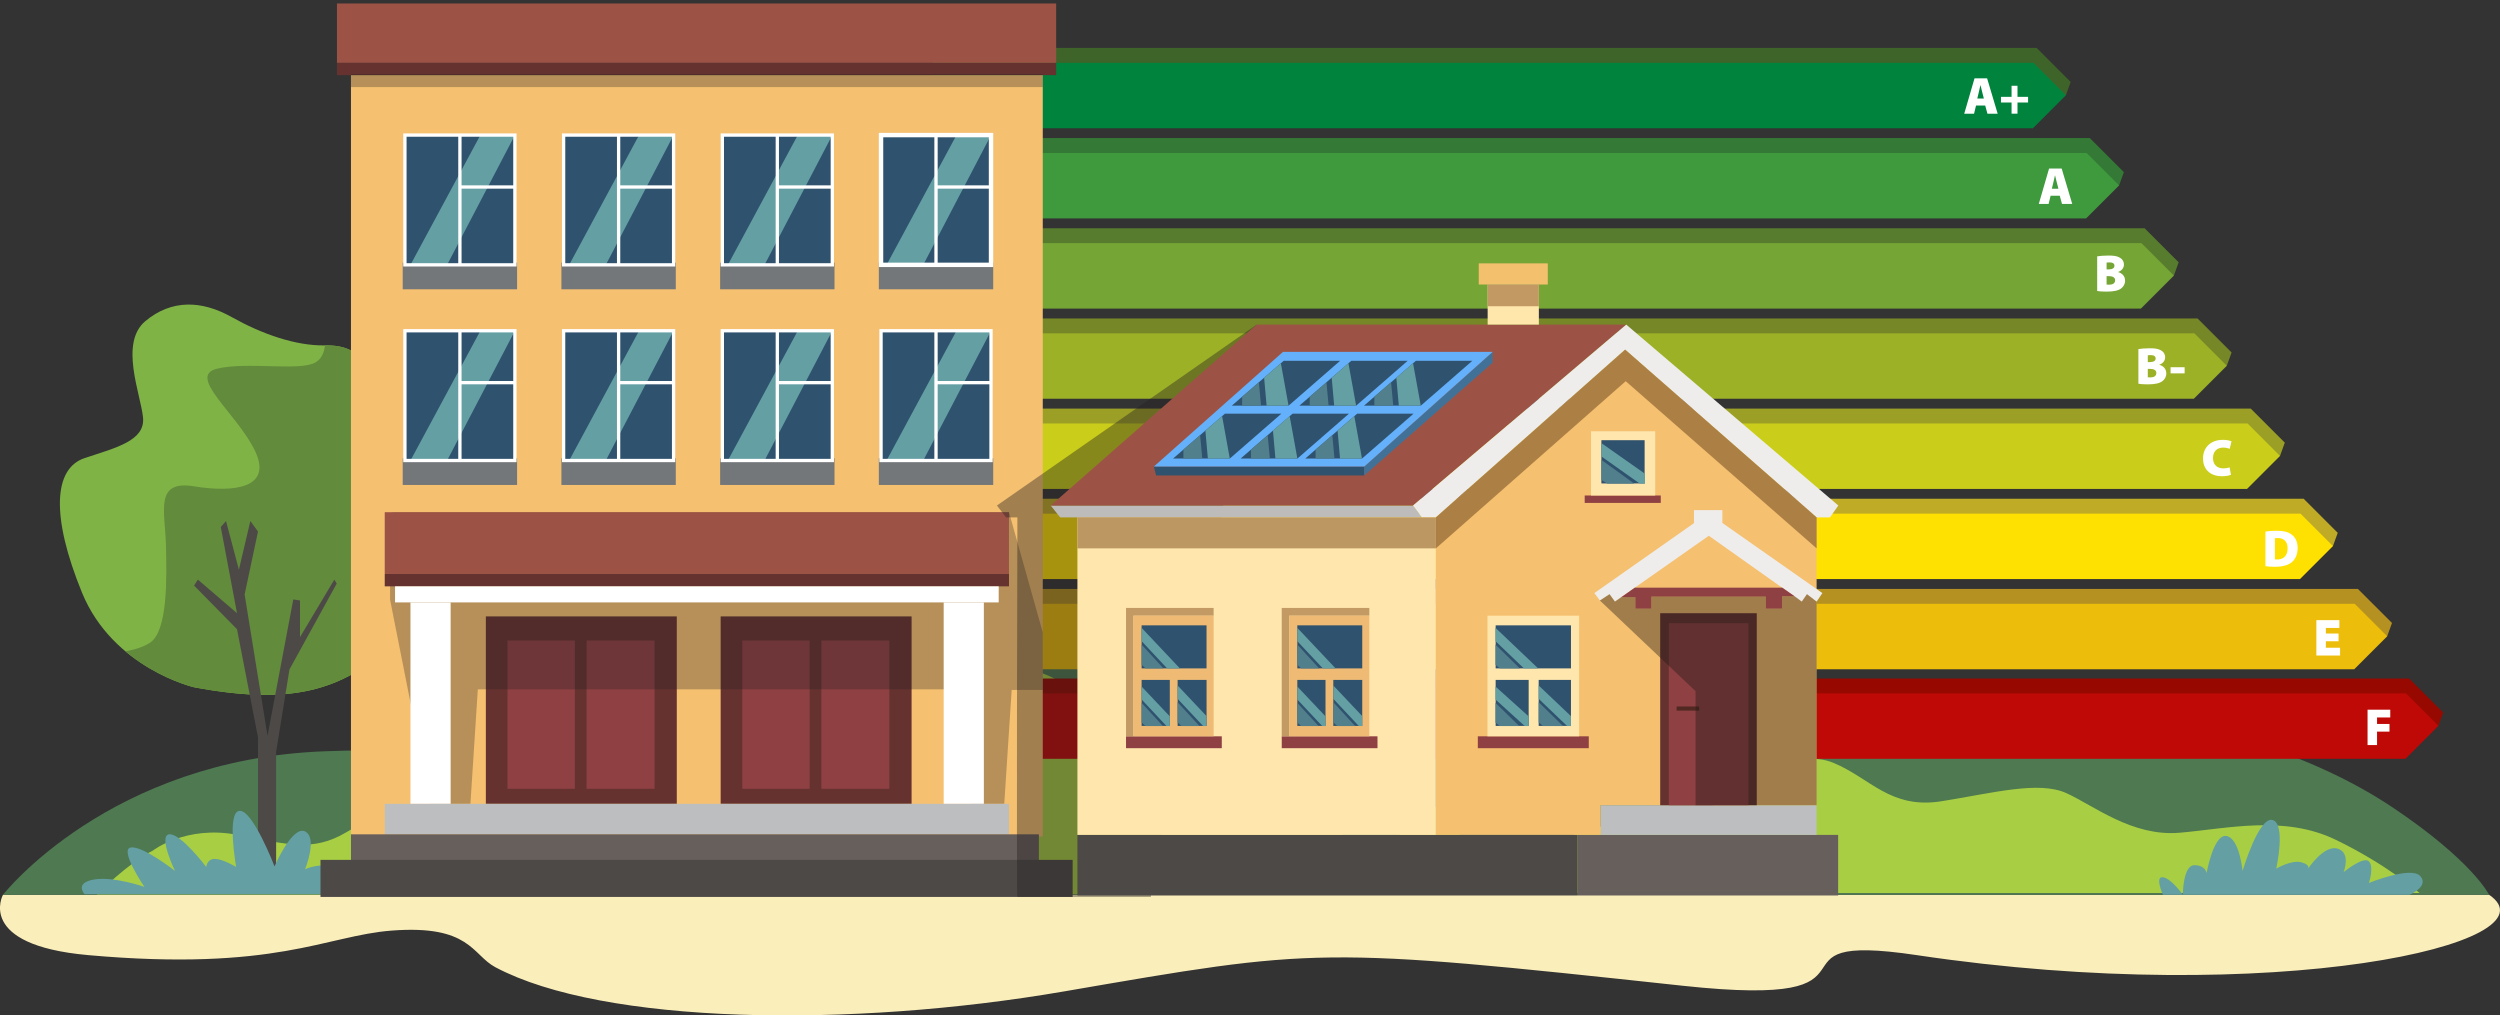 <?xml version="1.0" encoding="utf-8"?>
<!-- Generator: Adobe Illustrator 23.1.0, SVG Export Plug-In . SVG Version: 6.00 Build 0)  -->
<svg version="1.1" id="Camada_1" xmlns="http://www.w3.org/2000/svg" xmlns:xlink="http://www.w3.org/1999/xlink" x="0px" y="0px"
	 viewBox="0 0 1135 461" style="enable-background:new 0 0 1135 461;" xml:space="preserve">
<rect x="0" y="0" width="1135" height="461" fill="#333333" stroke="none"/>
<style type="text/css">
	.st0{fill:#FAEEBB;}
	.st1{fill:#4E7951;}
	.st2{fill:#A8CF43;}
	.st3{fill:#7FB346;}
	.st4{clip-path:url(#SVGID_2_);fill:#628B3C;}
	.st5{fill:#4D4947;}
	.st6{fill:#970900;}
	.st7{fill:#BF0906;}
	.st8{fill:#FFFFFF;}
	.st9{fill:#B49120;}
	.st10{fill:#ECBD0A;}
	.st11{fill:#C0AB27;}
	.st12{fill:#FFE101;}
	.st13{fill:#9B9F26;}
	.st14{fill:#CACE1A;}
	.st15{fill:#768728;}
	.st16{fill:#9DB127;}
	.st17{fill:#577C2D;}
	.st18{fill:#75A535;}
	.st19{fill:#347935;}
	.st20{fill:#3F9A3E;}
	.st21{fill:#3F6429;}
	.st22{fill:#00833D;}
	.st23{fill:#649FA4;}
	.st24{fill:#653230;}
	.st25{fill:#9C5345;}
	.st26{fill:#F5C070;}
	.st27{fill:#747779;stroke:#747779;stroke-width:2;stroke-miterlimit:10;}
	.st28{fill:#2F526E;}
	.st29{fill:none;stroke:#FFFFFF;stroke-width:1.5;stroke-miterlimit:10;}
	.st30{fill:none;stroke:#FFFFFF;stroke-width:2;stroke-miterlimit:10;}
	.st31{opacity:0.3;fill:#231F20;}
	.st32{fill:#8E4043;}
	.st33{fill:#BDBEBF;}
	.st34{fill:#675F5C;}
	.st35{opacity:0.4;fill:#231F20;}
	.st36{fill:#FFE6AD;}
	.st37{fill:#BEBCBB;}
	.st38{fill:#EEEDEB;}
	.st39{fill:#FFE6AA;}
	.st40{fill:#F3C06E;}
	.st41{fill:#427198;}
	.st42{fill:#64B0FB;}
	.st43{fill:#C29863;}
	.st44{fill:#C39A63;}
	.st45{fill:#EFBA74;}
	.st46{fill:#BD9761;}
	.st47{fill:#AC7F44;}
	.st48{fill:#522822;}
	.st49{fill:#365D7C;}
	.st50{opacity:0.4;fill:#211915;}
	.st51{fill:#527F8C;}
</style>
<path class="st0" d="M1.35,406.24c0,0-12.54,22.8,38.65,27.38c85.11,7.61,108.02-8.85,137.8-11.13
	c35.73-2.74,36.48,10.98,47.1,16.63c48.9,26.01,160.92,27.74,258.2,10.98c114.97-19.8,115.27-20.43,280.83-2.57
	c101.73,10.97,30.9-25.16,106.29-13.9c162.02,24.2,292-5.45,259.86-27.38"/>
<path class="st1" d="M1.35,406.24c0,0,48.23-61.72,146.54-65.18s111.3,14.56,159.52,11.09s100.17-35.37,127.06-46.46
	s68.63-28.43,124.28-22.19c55.65,6.24,131.7,50.69,201.26,60.71c69.56,10.02,128.92-23.96,183.64-21.18
	c54.72,2.77,106.66,19.42,142.83,43.69c36.17,24.27,43.59,39.53,43.59,39.53H1.35z"/>
<path class="st2" d="M69.43,386.14c0,0,14.97-11.6,38.17-7.14c23.2,4.46,34.43,7.77,49.4-1.02c14.97-8.79,26.95-13.25,41.17-6.11
	c14.22,7.14,23.95,9.86,31.44-3.54c7.48-13.4,17.96-32.14,45.66-27.68s41.92,32.33,54.64,22.41c12.72-9.92,6.74-32.67,21.71-23.08
	c14.97,9.59,26.95,20.29,29.94,4.24c2.99-16.06,6.74-29.44,23.2-23.19c16.47,6.24,20.96,4.46,29.94-7.14
	c8.98-11.6,34.43-16.06,52.39,0c17.96,16.06,31.44,50.84,56.88,48.17c25.45-2.68,29.94-24.08,49.4-10.7
	c19.46,13.38,12.72,49.06,32.93,34.79c20.21-14.27,24.7-27.65,32.18-14.27c7.48,13.38,22.45,34.19,22.45,34.19H43.98
	C43.98,406.06,58.43,391.58,69.43,386.14z"/>
<path class="st2" d="M701.04,405.41c0,0-0.83-26.11,23.28-29.84c24.11-3.73,39.91-1.24,56.54-11.81s34.92-24.25,51.55-17.41
	s25.78,21.14,49.06,17.41c23.28-3.73,44.07-9.33,56.54-3.73c12.47,5.6,29.93,19.89,51.55,18.03c21.62-1.87,47.4-8.08,70.68,3.11
	s38.25,24.25,38.25,24.25H701.04z"/>
<g>
	<path class="st3" d="M88.1,312.02c0,0-36.82-8.56-50.9-43.03s-13-56.32,1.3-61.05s27.51-7.88,26.43-18.47
		c-1.08-10.59-10.83-33.79,1.08-43.7s25.56-9.46,39.2-1.8c13.65,7.66,29.02,13.07,42.24,12.84c13.21-0.23,16.89,5.63,18.84,11.71
		c1.95,6.08,5.2,13.97,14.3,15.32c9.1,1.35,25.34,10.59,27.29,29.06c1.95,18.47-1.3,52.49-25.78,76.14S135.1,320.81,88.1,312.02z"/>
	<g>
		<defs>
			<path id="SVGID_1_" d="M88.1,312.02c0,0-36.82-8.56-50.9-43.03s-13-56.32,1.3-61.05s27.51-7.88,26.43-18.47
				c-1.08-10.59-10.83-33.79,1.08-43.7s25.56-9.46,39.2-1.8c13.65,7.66,29.02,13.07,42.24,12.84c13.21-0.23,16.89,5.63,18.84,11.71
				c1.95,6.08,5.2,13.97,14.3,15.32c9.1,1.35,25.34,10.59,27.29,29.06c1.95,18.47-1.3,52.49-25.78,76.14S135.1,320.81,88.1,312.02z"
				/>
		</defs>
		<clipPath id="SVGID_2_">
			<use xlink:href="#SVGID_1_"  style="overflow:visible;"/>
		</clipPath>
		<path class="st4" d="M42.83,296.93c0,0,17.33,0.23,25.34-5.18s7.58-29.29,7.15-44.6s-5.2-29.29,12.78-26.36s35.74,0.9,27.72-15.99
			s-31.19-34.02-17.33-37.4s37.69,1.35,44.84-2.93c7.15-4.28,3.25-17.35,3.25-17.35l75.59,34.69l14.37,90.33
			c0,0-66.78,39.69-65.48,43.32c1.3,3.64-53.3,9.54-53.3,9.54l-64.9-9.54L42.83,296.93z"/>
	</g>
	<polygon class="st5" points="117.13,403.1 117.13,334.77 107.6,285.66 88.1,265.84 89.83,263.14 107.6,278.38 100.23,239.26 
		102.61,236.55 108.46,258.63 113.66,236.55 117.13,241.32 111.06,269.89 121.46,334.04 133.15,272.15 136.19,272.6 136.19,289.27 
		151.78,263.14 152.87,264.94 131.42,303.91 125.36,341.3 125.36,403.1 	"/>
</g>
<g>
	<g>
		<g>
			<polygon class="st6" points="446.65,308.04 1093.74,308.04 1109.2,323.49 1107.02,329.53 446.65,329.53 446.65,314.8 			"/>
			<polygon class="st7" points="446.65,314.8 1092.29,314.8 1107.02,329.53 1092.05,344.51 446.65,344.51 			"/>
		</g>
		<g>
			<path class="st8" d="M1074.86,322.2h10.32v3.53h-6v2.95h5.65v3.48h-5.65v6.1h-4.31V322.2z"/>
		</g>
	</g>
	<g>
		<g>
			<polygon class="st9" points="423.42,267.38 1070.5,267.38 1085.96,282.83 1083.79,288.87 423.42,288.87 423.42,274.14 			"/>
			<polygon class="st10" points="423.42,274.14 1069.05,274.14 1083.79,288.87 1068.81,303.85 423.42,303.85 			"/>
		</g>
		<g>
			<path class="st8" d="M1061.7,291.12h-5.76v2.95h6.46v3.53h-10.77v-16.06h10.44v3.53h-6.12v2.57h5.76V291.12z"/>
		</g>
	</g>
	<g>
		<g>
			<polygon class="st11" points="423.42,226.44 1045.87,226.44 1061.33,241.9 1059.15,247.93 423.42,247.93 423.42,233.2 			"/>
			<polygon class="st12" points="423.42,233.2 1044.42,233.2 1059.15,247.93 1044.18,262.91 423.42,262.91 			"/>
		</g>
	</g>
	<g>
		<g>
			<polygon class="st13" points="423.42,185.5 1021.84,185.5 1037.3,200.96 1035.12,207 423.42,207 423.42,192.26 			"/>
			<polygon class="st14" points="423.42,192.26 1020.39,192.26 1035.12,207 1020.15,221.97 423.42,221.97 			"/>
		</g>
		<g>
			<path class="st8" d="M1012.85,215.54c-0.59,0.31-2.12,0.67-4.03,0.67c-6,0-8.65-3.74-8.65-8c0-5.65,4.15-8.53,8.94-8.53
				c1.83,0,3.33,0.36,4,0.69l-0.83,3.41c-0.69-0.29-1.69-0.57-2.98-0.57c-2.45,0-4.6,1.45-4.6,4.72c0,2.91,1.74,4.72,4.69,4.72
				c1.02,0,2.19-0.19,2.86-0.45L1012.85,215.54z"/>
		</g>
	</g>
	<g>
		<g>
			<polygon class="st15" points="423.42,144.57 997.69,144.57 1013.14,160.02 1010.97,166.06 423.42,166.06 423.42,151.33 			"/>
			<polygon class="st16" points="423.42,151.33 996.24,151.33 1010.97,166.06 996,181.03 423.42,181.03 			"/>
		</g>
		<g>
			<path class="st8" d="M970.82,158.48c0.98-0.19,3.1-0.36,5.07-0.36c2.29,0,3.67,0.17,4.91,0.79c1.26,0.59,2.17,1.74,2.17,3.31
				c0,1.33-0.74,2.64-2.62,3.36v0.05c1.96,0.55,3.15,2,3.15,3.91c0,1.52-0.74,2.72-1.81,3.53c-1.19,0.9-3.19,1.43-6.62,1.43
				c-1.95,0-3.39-0.12-4.24-0.29V158.48z M975.09,164.41h0.86c1.83,0,2.72-0.64,2.72-1.67c0-0.93-0.72-1.52-2.17-1.52
				c-0.72,0-1.12,0.05-1.4,0.1V164.41z M975.09,171.3c0.31,0.05,0.69,0.05,1.24,0.05c1.43,0,2.65-0.57,2.65-2
				c0-1.36-1.24-1.88-2.86-1.88h-1.02V171.3z"/>
			<path class="st8" d="M991.82,166.72v2.79h-6.38v-2.79H991.82z"/>
		</g>
	</g>
	<g>
		<g>
			<polygon class="st17" points="423.42,103.63 973.66,103.63 989.11,119.09 986.94,125.12 423.42,125.12 423.42,110.39 			"/>
			<polygon class="st18" points="423.42,110.39 972.21,110.39 986.94,125.12 971.96,140.1 423.42,140.1 			"/>
		</g>
		<g>
			<path class="st8" d="M952.11,116.38c0.98-0.19,3.1-0.36,5.07-0.36c2.29,0,3.67,0.17,4.91,0.79c1.26,0.59,2.17,1.74,2.17,3.31
				c0,1.33-0.74,2.64-2.62,3.36v0.05c1.96,0.55,3.15,2,3.15,3.91c0,1.52-0.74,2.72-1.81,3.53c-1.19,0.9-3.19,1.43-6.62,1.43
				c-1.95,0-3.39-0.12-4.24-0.29V116.38z M956.38,122.32h0.86c1.83,0,2.72-0.64,2.72-1.67c0-0.93-0.72-1.52-2.17-1.52
				c-0.72,0-1.12,0.05-1.4,0.1V122.32z M956.38,129.2c0.31,0.05,0.69,0.05,1.24,0.05c1.43,0,2.65-0.57,2.65-2
				c0-1.36-1.24-1.88-2.86-1.88h-1.02V129.2z"/>
		</g>
	</g>
	<g>
		<g>
			<polygon class="st19" points="423.42,62.69 948.78,62.69 964.24,78.15 962.06,84.19 423.42,84.19 423.42,69.45 			"/>
			<polygon class="st20" points="423.42,69.45 947.33,69.45 962.06,84.19 947.09,99.16 423.42,99.16 			"/>
		</g>
		<g>
			<path class="st8" d="M930.97,88.86l-0.9,3.72h-4.46l4.67-16.06h5.72l4.79,16.06h-4.64l-1.02-3.72H930.97z M934.52,85.69
				l-0.74-2.88c-0.24-0.9-0.55-2.22-0.78-3.17h-0.05c-0.24,0.95-0.48,2.26-0.72,3.17l-0.69,2.88H934.52z"/>
		</g>
	</g>
	<g>
		<g>
			<g>
				<g>
					<polygon class="st21" points="423.42,21.75 924.63,21.75 940.08,37.21 937.91,43.25 423.42,43.25 423.42,28.52 					"/>
				</g>
				<polygon class="st22" points="423.42,28.52 923.18,28.52 937.91,43.25 922.94,58.22 423.42,58.22 				"/>
			</g>
		</g>
		<g>
			<path class="st8" d="M897.12,47.9l-0.9,3.72h-4.46l4.67-16.06h5.72l4.79,16.06h-4.64l-1.02-3.72H897.12z M900.67,44.73
				l-0.74-2.88c-0.24-0.9-0.55-2.22-0.78-3.17h-0.05c-0.24,0.95-0.48,2.26-0.72,3.17l-0.69,2.88H900.67z"/>
			<path class="st8" d="M915.94,38.94v5.03h4.81v2.57h-4.81v5.07h-2.69v-5.07h-4.81v-2.57h4.81v-5.03H915.94z"/>
		</g>
	</g>
	<g>
		<path class="st8" d="M1028.5,241.33c1.38-0.24,3.22-0.36,5.12-0.36c3.07,0,5.03,0.5,6.6,1.59c1.76,1.22,2.91,3.22,2.91,6.17
			c0,3.29-1.24,5.41-2.79,6.62c-1.76,1.38-4.41,1.98-7.55,1.98c-2.07,0-3.46-0.14-4.29-0.29V241.33z M1032.82,253.96
			c0.21,0.05,0.62,0.05,0.9,0.05c2.79,0.05,4.86-1.5,4.86-5.12c0-3.15-1.88-4.62-4.45-4.62c-0.67,0-1.1,0.05-1.31,0.09V253.96z"/>
	</g>
</g>
<path class="st23" d="M38.43,405.98c0,0-4.84-5.11,4.2-6.67c9.04-1.56,22.92,3.34,22.92,3.34s-11.62-17.12-6.13-17.9
	c5.49-0.78,20.01,10.62,20.01,10.62s-7.75-16.08-2.58-16.6s16.79,14.82,16.79,14.82s0.32-3.9,4.2-3.64s9.36,3.64,9.36,3.64
	s-4.45-25.21,1.61-25.48c6.06-0.27,15.82,25.22,15.82,25.22s8.07-18.72,13.88-15.86c5.81,2.86,0,17.16,0,17.16s8.39-3.9,13.56,0.26
	c5.16,4.16,2.26,11.09,2.26,11.09H38.43z"/>
<path class="st23" d="M981.97,406.24c0,0-3.83-8.49,0-7.97c3.83,0.52,9.04,7.97,9.04,7.97s0-13.44,5.22-13.44
	c5.22,0,5.56,3.64,5.56,3.64s3.13-17.94,9.04-16.9c5.91,1.04,7.3,15.86,7.3,15.86s7.3-24.67,13.56-23.13
	c6.26,1.55,1.74,22.09,1.74,22.09s6.96-4.16,11.48-2.86c4.52,1.3,2.78,3.12,2.78,3.12s7.3-11.18,13.56-9.36
	c6.26,1.82,2.78,10.66,2.78,10.66s9-7.36,11.46-4.85c2.45,2.51,0,9.79,0,9.79s19.15-7.8,23.32-3.12c4.17,4.68-4.87,8.49-4.87,8.49
	H981.97z"/>
<g>
	<rect x="152.98" y="28.51" class="st24" width="326.52" height="5.61"/>
	<rect x="152.98" y="1.58" class="st25" width="326.52" height="26.93"/>
	<rect x="159.34" y="34.12" class="st26" width="314.08" height="345.63"/>
	<g>
		<rect x="399.99" y="209.07" class="st27" width="49.93" height="10.1"/>
		<rect x="399.99" y="150.16" class="st28" width="49.93" height="58.91"/>
		<polygon class="st23" points="402.5,209.07 434.24,150.16 449.92,150.16 419.15,209.07 		"/>
		<g>
			<rect x="399.99" y="150.16" class="st29" width="49.93" height="58.91"/>
			<line class="st29" x1="424.95" y1="150.16" x2="424.95" y2="209.07"/>
			<line class="st29" x1="449.92" y1="173.73" x2="424.95" y2="173.73"/>
		</g>
	</g>
	<g>
		<rect x="327.94" y="209.07" class="st27" width="49.93" height="10.1"/>
		<rect x="327.94" y="150.16" class="st28" width="49.93" height="58.91"/>
		<polygon class="st23" points="330.45,209.07 362.19,150.16 377.87,150.16 347.1,209.07 		"/>
		<g>
			<rect x="327.94" y="150.16" class="st29" width="49.93" height="58.91"/>
			<line class="st29" x1="352.9" y1="150.16" x2="352.9" y2="209.07"/>
			<line class="st29" x1="377.87" y1="173.73" x2="352.9" y2="173.73"/>
		</g>
	</g>
	<g>
		<rect x="255.88" y="209.07" class="st27" width="49.93" height="10.1"/>
		<rect x="255.88" y="150.16" class="st28" width="49.93" height="58.91"/>
		<polygon class="st23" points="258.4,209.07 290.14,150.16 305.82,150.16 275.04,209.07 		"/>
		<g>
			<rect x="255.88" y="150.16" class="st29" width="49.93" height="58.91"/>
			<line class="st29" x1="280.85" y1="150.16" x2="280.85" y2="209.07"/>
			<line class="st29" x1="305.82" y1="173.73" x2="280.85" y2="173.73"/>
		</g>
	</g>
	<g>
		<rect x="183.83" y="209.07" class="st27" width="49.93" height="10.1"/>
		<rect x="183.83" y="150.16" class="st28" width="49.93" height="58.91"/>
		<polygon class="st23" points="186.35,209.07 218.09,150.16 233.77,150.16 202.99,209.07 		"/>
		<g>
			<rect x="183.83" y="150.16" class="st29" width="49.93" height="58.91"/>
			<line class="st29" x1="208.8" y1="150.16" x2="208.8" y2="209.07"/>
			<line class="st29" x1="233.77" y1="173.73" x2="208.8" y2="173.73"/>
		</g>
	</g>
	<g>
		<rect x="399.99" y="120.24" class="st27" width="49.93" height="10.1"/>
		<rect x="399.99" y="61.33" class="st28" width="49.93" height="58.91"/>
		<polygon class="st23" points="402.5,120.24 434.24,61.33 449.92,61.33 419.15,120.24 		"/>
		<g>
			<rect x="399.99" y="61.33" class="st30" width="49.93" height="58.91"/>
			<line class="st29" x1="424.95" y1="61.33" x2="424.95" y2="120.24"/>
			<line class="st29" x1="449.92" y1="84.9" x2="424.95" y2="84.9"/>
		</g>
	</g>
	<g>
		<rect x="327.94" y="120.24" class="st27" width="49.93" height="10.1"/>
		<rect x="327.94" y="61.33" class="st28" width="49.93" height="58.91"/>
		<polygon class="st23" points="330.45,120.24 362.19,61.33 377.87,61.33 347.1,120.24 		"/>
		<g>
			<rect x="327.94" y="61.33" class="st29" width="49.93" height="58.91"/>
			<line class="st29" x1="352.9" y1="61.33" x2="352.9" y2="120.24"/>
			<line class="st29" x1="377.87" y1="84.9" x2="352.9" y2="84.9"/>
		</g>
	</g>
	<g>
		<rect x="255.88" y="120.24" class="st27" width="49.93" height="10.1"/>
		<rect x="255.88" y="61.33" class="st28" width="49.93" height="58.91"/>
		<polygon class="st23" points="258.4,120.24 290.14,61.33 305.82,61.33 275.04,120.24 		"/>
		<g>
			<rect x="255.88" y="61.33" class="st29" width="49.93" height="58.91"/>
			<line class="st29" x1="280.85" y1="61.33" x2="280.85" y2="120.24"/>
			<line class="st29" x1="305.82" y1="84.9" x2="280.85" y2="84.9"/>
		</g>
	</g>
	<g>
		<rect x="183.83" y="120.24" class="st27" width="49.93" height="10.1"/>
		<rect x="183.83" y="61.33" class="st28" width="49.93" height="58.91"/>
		<polygon class="st23" points="186.35,120.24 218.09,61.33 233.77,61.33 202.99,120.24 		"/>
		<g>
			<rect x="183.83" y="61.33" class="st29" width="49.93" height="58.91"/>
			<line class="st29" x1="208.8" y1="61.33" x2="208.8" y2="120.24"/>
			<line class="st29" x1="233.77" y1="84.9" x2="208.8" y2="84.9"/>
		</g>
	</g>
	<rect x="159.34" y="33.56" class="st31" width="314.08" height="5.98"/>
	<g>
		<rect x="327.18" y="279.85" class="st24" width="86.68" height="85.09"/>
		<g>
			<rect x="337" y="290.79" class="st32" width="30.58" height="67.32"/>
			<rect x="372.9" y="290.79" class="st32" width="30.86" height="67.32"/>
		</g>
	</g>
	<g>
		<rect x="220.58" y="279.85" class="st24" width="86.68" height="85.09"/>
		<g>
			<g>
				<g>
					<rect x="230.4" y="290.79" class="st32" width="30.58" height="67.32"/>
				</g>
				<g>
					<rect x="266.31" y="290.79" class="st32" width="30.86" height="67.32"/>
				</g>
			</g>
		</g>
	</g>
	<polygon class="st31" points="177.1,266.2 177.1,272.28 195.47,364.94 213.57,364.94 216.93,312.96 440.79,312.96 440.79,364.94 
		455.93,364.94 459.3,313.24 473.42,313.24 473.42,287.15 458.08,232.54 178.22,232.54 	"/>
	<g>
		<rect x="174.67" y="232.54" class="st25" width="283.41" height="28.05"/>
		<rect x="174.67" y="260.59" class="st24" width="283.41" height="5.61"/>
	</g>
	<g>
		<rect x="179.35" y="266.2" class="st8" width="274.06" height="7.29"/>
		<rect x="186.35" y="273.5" class="st8" width="18.24" height="91.45"/>
		<rect x="428.43" y="273.5" class="st8" width="18.24" height="91.45"/>
		<rect x="174.67" y="364.94" class="st33" width="283.41" height="13.84"/>
		<rect x="159.34" y="378.78" class="st34" width="312.31" height="12.72"/>
		<rect x="145.5" y="390.38" class="st5" width="341.48" height="16.83"/>
	</g>
</g>
<path class="st35" d="M570.52,147.37L452.6,229.5l4.15,5.39h5.15c0,0-0.5,172.32,0,172.32c0.5,0,60.56,0,60.56,0L570.52,147.37z"/>
<g>
	<rect x="489.15" y="379.04" class="st5" width="227.1" height="27.51"/>
	<rect x="716.25" y="379.04" class="st34" width="118.27" height="27.51"/>
	<rect x="726.69" y="365.56" class="st33" width="98.05" height="13.48"/>
	<rect x="489.15" y="234.89" class="st36" width="162.74" height="144.15"/>
	<polygon class="st26" points="824.74,365.56 824.74,234.89 737.81,158.74 651.89,234.89 651.89,379.04 726.69,379.04 
		726.69,365.56 	"/>
	<polygon class="st37" points="477.02,229.5 641.53,229.5 645.57,234.89 481.31,234.89 	"/>
	<polygon class="st25" points="738.32,147.37 570.52,147.37 477.02,229.5 641.53,229.5 	"/>
	<polygon class="st38" points="834.6,229.5 830.81,234.89 824.74,234.89 737.81,158.74 651.89,234.89 645.57,234.89 641.53,229.5 
		738.32,147.37 	"/>
	<rect x="675.39" y="129.17" class="st39" width="23.25" height="18.2"/>
	<rect x="671.35" y="119.57" class="st40" width="31.34" height="9.6"/>
	<g>
		<polygon class="st28" points="524.86,215.85 523.85,211.81 619.38,211.81 619.38,215.85 		"/>
		<polygon class="st41" points="677.67,159.75 677.67,164.64 619.38,215.85 619.38,211.81 		"/>
		<polygon class="st42" points="582.48,159.75 677.67,159.75 619.38,211.81 523.85,211.81 		"/>
		<polygon class="st28" points="592.58,208.19 618.35,208.19 641.77,187.8 616.16,187.8 		"/>
		<polygon class="st28" points="563.23,208.19 589.01,208.19 612.43,187.8 586.82,187.8 		"/>
		<polygon class="st28" points="532.56,208.19 558.33,208.19 581.75,187.8 556.14,187.8 		"/>
		<polygon class="st28" points="619.25,184.18 645.03,184.18 668.44,163.79 642.84,163.79 		"/>
		<polygon class="st28" points="589.91,184.18 615.68,184.18 639.1,163.79 613.49,163.79 		"/>
		<polygon class="st28" points="559.23,184.18 585.01,184.18 608.43,163.79 582.82,163.79 		"/>
	</g>
	<rect x="675.39" y="129.17" class="st43" width="23.25" height="9.86"/>
	<g>
		<rect x="581.91" y="334.29" class="st32" width="43.47" height="5.39"/>
		<polygon class="st44" points="621.67,276 621.67,279.53 585.28,279.53 585.28,334.29 581.91,334.29 581.91,276 		"/>
		<rect x="585.28" y="279.53" class="st45" width="36.39" height="54.75"/>
		<rect x="588.98" y="283.91" class="st28" width="29.48" height="19.54"/>
		<rect x="605.32" y="308.68" class="st28" width="13.14" height="20.89"/>
		<rect x="588.98" y="308.68" class="st28" width="12.8" height="20.89"/>
	</g>
	<g>
		<rect x="511.22" y="334.29" class="st32" width="43.47" height="5.39"/>
		<polygon class="st44" points="550.98,276 550.98,279.53 514.59,279.53 514.59,334.29 511.22,334.29 511.22,276 		"/>
		<rect x="514.59" y="279.53" class="st45" width="36.39" height="54.75"/>
		<rect x="518.29" y="283.91" class="st28" width="29.48" height="19.54"/>
		<rect x="534.64" y="308.68" class="st28" width="13.14" height="20.89"/>
		<rect x="518.29" y="308.68" class="st28" width="12.8" height="20.89"/>
	</g>
	<rect x="489.15" y="234.89" class="st46" width="162.74" height="14.07"/>
	<rect x="670.93" y="334.29" class="st32" width="50.37" height="5.39"/>
	<rect x="675.31" y="279.53" class="st36" width="41.61" height="54.75"/>
	<rect x="679.02" y="283.91" class="st28" width="34.2" height="19.54"/>
	<rect x="679.02" y="308.68" class="st28" width="14.99" height="20.89"/>
	<rect x="698.56" y="308.68" class="st28" width="14.66" height="20.89"/>
	<rect x="719.45" y="224.95" class="st32" width="34.54" height="3.37"/>
	<rect x="722.31" y="195.8" class="st36" width="29.15" height="29.15"/>
	<rect x="727.03" y="199.85" class="st28" width="19.63" height="19.63"/>
	<polygon class="st47" points="651.89,248.96 651.89,234.89 737.81,158.74 824.74,234.89 824.74,248.96 738.07,173.06 	"/>
	<polygon class="st38" points="723.83,269.26 726.36,272.63 730.74,269.76 733.18,273.13 775.8,243.23 818.01,273.13 820.36,269.76 
		824.74,273.13 827.36,269.26 781.95,237.42 781.95,231.6 769.06,231.6 769.06,237.5 	"/>
	<polygon class="st32" points="809.16,266.81 742.18,266.81 736.05,271.12 742.45,271.12 742.45,276.33 749.69,276.33 
		749.69,270.86 801.66,270.86 801.66,276.33 809.08,276.33 809.08,270.69 814.75,270.69 	"/>
	<g>
		<rect x="753.73" y="278.4" class="st24" width="43.84" height="87.17"/>
		<rect x="757.65" y="282.94" class="st32" width="36.14" height="82.62"/>
		<rect x="761.19" y="320.75" class="st48" width="10.23" height="1.87"/>
	</g>
	<path class="st49" d="M726.36,272.63"/>
	<polygon class="st50" points="726.36,272.63 769.78,313.78 769.78,365.56 824.74,365.56 824.74,273.13 820.36,269.76 
		818.01,273.13 814.75,270.69 809.08,270.69 809.08,276.33 801.66,276.33 801.66,270.86 749.69,270.86 749.69,276.33 742.45,276.33 
		742.45,271.12 736.05,271.12 733.18,273.13 730.74,269.76 	"/>
	<g>
		<polygon class="st23" points="713.21,329.62 713.21,325.12 698.56,311.21 698.56,317.26 711.48,329.62 		"/>
		<polygon class="st51" points="709.62,329.62 700.56,329.62 698.56,327.98 698.56,318.81 		"/>
		<polygon class="st23" points="694.01,329.62 694.01,325.24 678.95,311.68 678.95,317.57 692.23,329.62 		"/>
		<polygon class="st51" points="689.72,329.62 680.89,329.62 678.95,328.02 678.95,319.09 		"/>
		<polygon class="st23" points="693.6,303.46 698.33,303.46 678.95,285.04 678.95,291.09 691.87,303.46 		"/>
		<polygon class="st51" points="690,303.46 680.94,303.46 678.95,301.81 678.95,292.65 		"/>
		<polygon class="st23" points="746.83,219.58 746.83,215.09 727.03,201.17 727.03,207.22 744.49,219.58 		"/>
		<polygon class="st51" points="741.97,219.58 729.73,219.58 727.03,217.94 727.03,208.78 		"/>
	</g>
	<g>
		<polygon class="st23" points="618.46,329.62 618.46,325.12 605.32,311.21 605.32,317.26 616.91,329.62 		"/>
		<polygon class="st51" points="615.24,329.62 607.12,329.62 605.32,327.98 605.32,318.81 		"/>
		<polygon class="st23" points="601.79,329.62 601.79,325.24 588.98,311.68 588.98,317.57 600.27,329.62 		"/>
		<polygon class="st51" points="598.64,329.62 590.73,329.62 588.98,328.02 588.98,319.09 		"/>
		<polygon class="st23" points="602.12,303.46 606.37,303.46 588.98,285.04 588.98,291.09 600.57,303.46 		"/>
		<polygon class="st51" points="598.9,303.46 590.77,303.46 588.98,301.81 588.98,292.65 		"/>
	</g>
	<g>
		<polygon class="st23" points="547.78,329.62 547.78,325.12 534.64,311.21 534.64,317.26 546.22,329.62 		"/>
		<polygon class="st51" points="544.55,329.62 536.43,329.62 534.64,327.98 534.64,318.81 		"/>
		<polygon class="st23" points="531.1,329.62 531.1,325.24 518.29,311.68 518.29,317.57 529.58,329.62 		"/>
		<polygon class="st51" points="527.95,329.62 520.04,329.62 518.29,328.02 518.29,319.09 		"/>
		<polygon class="st23" points="531.43,303.46 535.68,303.46 518.29,285.04 518.29,291.09 529.88,303.46 		"/>
		<polygon class="st51" points="528.21,303.46 520.09,303.46 518.29,301.81 518.29,292.65 		"/>
	</g>
	<g>
		<polygon class="st23" points="558.33,208.19 554.84,188.93 547.24,195.5 548.37,208.19 		"/>
		<polygon class="st51" points="545.84,208.19 544.86,197.56 537.26,204.12 537.26,208.19 		"/>
	</g>
	<g>
		<polygon class="st23" points="589.01,208.19 585.51,188.93 577.92,195.5 579.04,208.19 		"/>
		<polygon class="st51" points="576.51,208.19 575.53,197.56 567.93,204.12 567.93,208.19 		"/>
	</g>
	<g>
		<polygon class="st23" points="618.35,208.19 614.86,188.93 607.26,195.5 608.38,208.19 		"/>
		<polygon class="st51" points="605.86,208.19 604.87,197.56 597.27,204.12 597.27,208.19 		"/>
	</g>
	<g>
		<polygon class="st23" points="585.01,184.18 581.51,164.92 573.91,171.49 575.04,184.18 		"/>
		<polygon class="st51" points="572.51,184.18 571.53,173.55 563.93,180.12 563.93,184.18 		"/>
	</g>
	<g>
		<polygon class="st23" points="615.68,184.18 612.19,164.92 604.59,171.49 605.72,184.18 		"/>
		<polygon class="st51" points="603.19,184.18 602.21,173.55 594.61,180.12 594.61,184.18 		"/>
	</g>
	<g>
		<polygon class="st23" points="645.03,184.18 641.53,164.92 633.93,171.49 635.06,184.18 		"/>
		<polygon class="st51" points="632.53,184.18 631.55,173.55 623.95,180.12 623.95,184.18 		"/>
	</g>
</g>
</svg>
